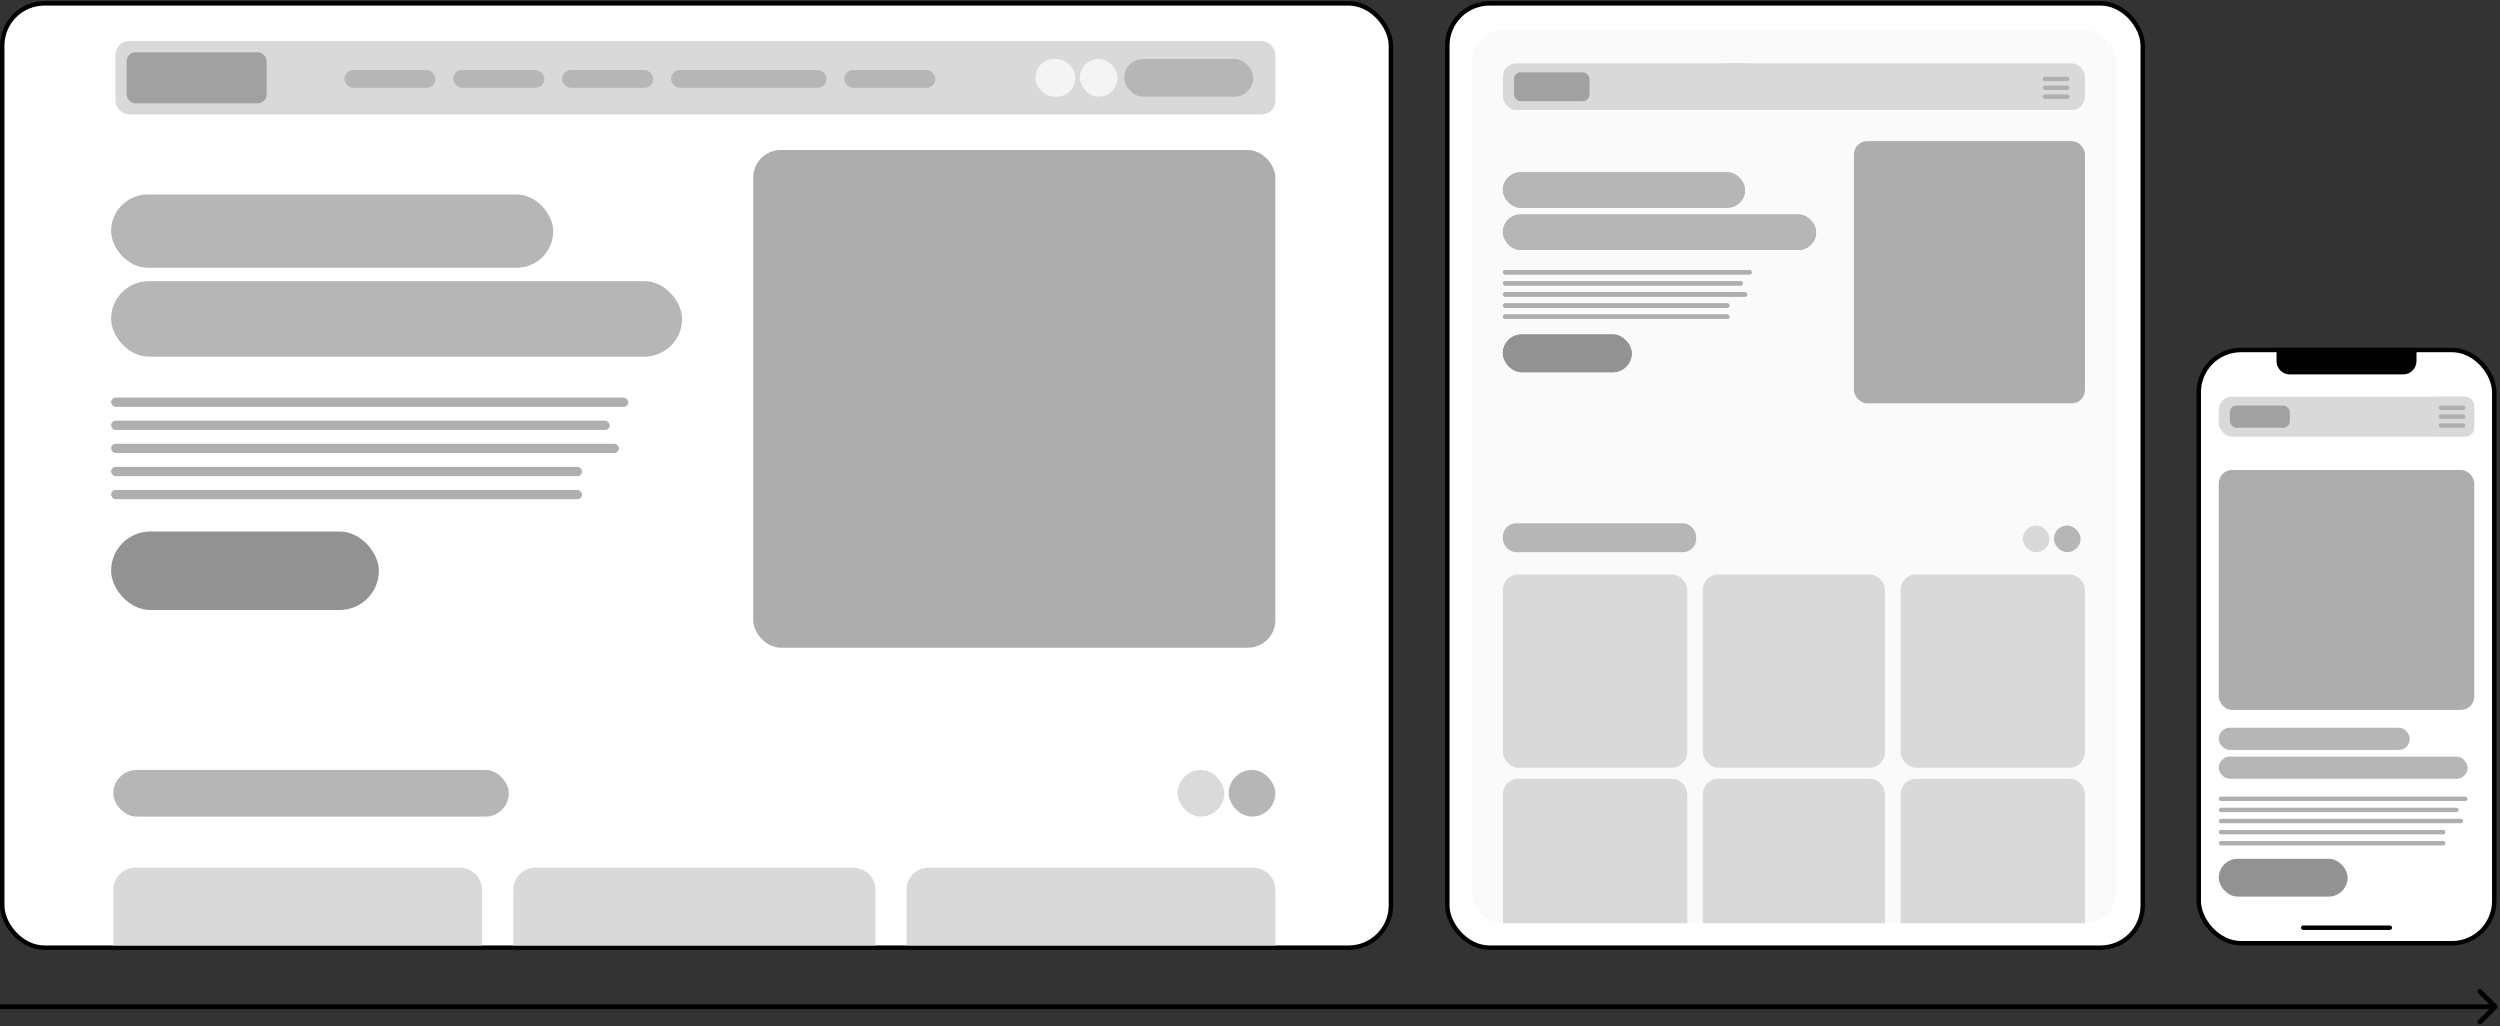 <?xml version="1.0" encoding="UTF-8"?> <svg xmlns="http://www.w3.org/2000/svg" width="519" height="213" viewBox="0 0 519 213" fill="none"><rect x="0" y="0" width="519" height="213" fill="#333333" stroke="none"/> <rect x="456.461" y="72.658" width="61.348" height="123.158" rx="8.764" fill="white" stroke="black" stroke-width="0.923"></rect> <path d="M472.605 72.197H501.665V74.965C501.665 76.493 500.426 77.732 498.898 77.732H475.373C473.845 77.732 472.605 76.493 472.605 74.965V72.197Z" fill="black"></path> <rect x="477.679" y="192.126" width="18.912" height="0.923" rx="0.461" fill="black"></rect> <rect x="460.613" y="82.345" width="53.045" height="8.303" rx="2.768" fill="#D9D9D9"></rect> <rect x="460.613" y="97.566" width="53.045" height="49.817" rx="2.768" fill="#ADADAD"></rect> <rect x="504.433" y="82.345" width="9.225" height="8.303" rx="1.845" fill="#D9D9D9"></rect> <rect x="506.278" y="84.19" width="5.535" height="0.923" rx="0.461" fill="#AFAFAF"></rect> <rect x="506.278" y="86.035" width="5.535" height="0.923" rx="0.461" fill="#AFAFAF"></rect> <rect x="506.278" y="87.88" width="5.535" height="0.923" rx="0.461" fill="#AFAFAF"></rect> <rect x="460.613" y="165.372" width="51.662" height="0.923" rx="0.461" fill="#AFAFAF"></rect> <rect x="460.613" y="167.678" width="49.817" height="0.923" rx="0.461" fill="#AFAFAF"></rect> <rect x="460.613" y="169.985" width="50.739" height="0.923" rx="0.461" fill="#AFAFAF"></rect> <rect x="460.613" y="172.291" width="47.049" height="0.923" rx="0.461" fill="#AFAFAF"></rect> <rect x="460.613" y="174.598" width="47.049" height="0.923" rx="0.461" fill="#AFAFAF"></rect> <rect x="460.613" y="151.073" width="39.669" height="4.613" rx="2.306" fill="#B6B6B6"></rect> <rect x="460.613" y="157.069" width="51.662" height="4.613" rx="2.306" fill="#B6B6B6"></rect> <rect x="462.919" y="84.19" width="12.454" height="4.613" rx="1.384" fill="#A1A1A1"></rect> <rect x="460.613" y="178.288" width="26.753" height="7.841" rx="3.921" fill="#929292"></rect> <rect x="300.461" y="0.701" width="144.376" height="196.037" rx="8.764" fill="white" stroke="black" stroke-width="0.923"></rect> <rect x="305.535" y="6.236" width="133.767" height="185.428" rx="6.458" fill="#FAFAFA"></rect> <rect x="419.929" y="109.098" width="5.535" height="5.535" rx="2.768" fill="#B6B6B6" fill-opacity="0.5"></rect> <rect x="426.386" y="109.098" width="5.535" height="5.535" rx="2.768" fill="#B6B6B6"></rect> <rect x="311.993" y="13.155" width="120.851" height="9.687" rx="2.768" fill="#D9D9D9"></rect> <rect x="355.813" y="13.155" width="9.225" height="8.303" rx="1.845" fill="#D9D9D9"></rect> <rect x="424.08" y="15.922" width="5.535" height="0.923" rx="0.461" fill="#AFAFAF"></rect> <rect x="424.08" y="17.768" width="5.535" height="0.923" rx="0.461" fill="#AFAFAF"></rect> <rect x="424.08" y="19.613" width="5.535" height="0.923" rx="0.461" fill="#AFAFAF"></rect> <rect x="314.299" y="15" width="15.683" height="5.996" rx="1.384" fill="#A1A1A1"></rect> <rect x="384.873" y="29.299" width="47.971" height="54.429" rx="2.768" fill="#ADADAD"></rect> <rect x="311.993" y="56.053" width="51.662" height="0.923" rx="0.461" fill="#AFAFAF"></rect> <rect x="311.993" y="58.359" width="49.817" height="0.923" rx="0.461" fill="#AFAFAF"></rect> <rect x="311.993" y="60.665" width="50.739" height="0.923" rx="0.461" fill="#AFAFAF"></rect> <rect x="311.993" y="62.971" width="47.049" height="0.923" rx="0.461" fill="#AFAFAF"></rect> <rect x="311.993" y="65.278" width="47.049" height="0.923" rx="0.461" fill="#AFAFAF"></rect> <rect x="311.993" y="35.757" width="50.278" height="7.38" rx="3.69" fill="#B6B6B6"></rect> <rect x="311.993" y="108.637" width="40.13" height="5.535" rx="2.768" fill="#B6B6B6"></rect> <rect x="311.993" y="44.521" width="65.038" height="7.38" rx="3.69" fill="#B6B6B6"></rect> <rect x="311.993" y="69.429" width="26.753" height="7.841" rx="3.921" fill="#929292"></rect> <rect x="311.993" y="56.053" width="51.662" height="0.923" rx="0.461" fill="#AFAFAF"></rect> <rect x="311.993" y="58.359" width="49.817" height="0.923" rx="0.461" fill="#AFAFAF"></rect> <rect x="311.993" y="60.665" width="50.739" height="0.923" rx="0.461" fill="#AFAFAF"></rect> <rect x="311.993" y="62.971" width="47.049" height="0.923" rx="0.461" fill="#AFAFAF"></rect> <rect x="311.993" y="65.278" width="47.049" height="0.923" rx="0.461" fill="#AFAFAF"></rect> <rect x="311.993" y="35.757" width="50.278" height="7.38" rx="3.69" fill="#B6B6B6"></rect> <rect x="311.993" y="109.098" width="40.13" height="5.535" rx="2.768" fill="#B6B6B6"></rect> <rect x="311.993" y="44.521" width="65.038" height="7.38" rx="3.69" fill="#B6B6B6"></rect> <rect x="311.993" y="69.429" width="26.753" height="7.841" rx="3.921" fill="#929292"></rect> <rect x="311.993" y="119.246" width="38.285" height="40.13" rx="3.229" fill="#D9D9D9"></rect> <path d="M311.993 164.911C311.993 163.128 313.438 161.682 315.222 161.682H347.049C348.832 161.682 350.278 163.128 350.278 164.911V191.664H311.993V164.911Z" fill="#D9D9D9"></path> <rect x="353.507" y="119.246" width="37.824" height="40.13" rx="3.229" fill="#D9D9D9"></rect> <path d="M353.507 164.911C353.507 163.128 354.952 161.682 356.736 161.682H388.102C389.885 161.682 391.33 163.128 391.33 164.911V191.664H353.507V164.911Z" fill="#D9D9D9"></path> <rect x="394.559" y="119.246" width="38.285" height="40.13" rx="3.229" fill="#D9D9D9"></rect> <path d="M394.559 164.911C394.559 163.128 396.005 161.682 397.788 161.682H429.615C431.399 161.682 432.844 163.128 432.844 164.911V191.664H394.559V164.911Z" fill="#D9D9D9"></path> <rect x="0.461" y="0.701" width="288.29" height="196.037" rx="8.764" fill="white" stroke="black" stroke-width="0.923"></rect> <rect x="244.47" y="159.837" width="9.687" height="9.687" rx="4.843" fill="#B6B6B6" fill-opacity="0.5"></rect> <rect x="255.079" y="159.837" width="9.687" height="9.687" rx="4.843" fill="#B6B6B6"></rect> <rect x="23.986" y="8.542" width="240.78" height="15.222" rx="2.768" fill="#D9D9D9"></rect> <rect x="26.292" y="10.849" width="29.06" height="10.609" rx="1.845" fill="#A1A1A1"></rect> <rect x="156.369" y="31.144" width="108.397" height="103.323" rx="5.721" fill="#ADADAD"></rect> <rect x="23.524" y="159.837" width="82.105" height="9.687" rx="4.843" fill="#B6B6B6"></rect> <rect x="23.063" y="82.544" width="107.354" height="1.917" rx="0.959" fill="#AFAFAF"></rect> <rect x="23.063" y="87.337" width="103.52" height="1.917" rx="0.959" fill="#AFAFAF"></rect> <rect x="23.063" y="92.129" width="105.437" height="1.917" rx="0.959" fill="#AFAFAF"></rect> <rect x="23.063" y="96.922" width="97.768" height="1.917" rx="0.959" fill="#AFAFAF"></rect> <rect x="23.063" y="101.714" width="97.768" height="1.917" rx="0.959" fill="#AFAFAF"></rect> <rect x="23.063" y="40.37" width="91.792" height="15.222" rx="7.611" fill="#B6B6B6"></rect> <rect x="23.063" y="58.359" width="118.545" height="15.683" rx="7.841" fill="#B6B6B6"></rect> <rect x="23.063" y="110.341" width="55.594" height="16.295" rx="8.147" fill="#929292"></rect> <path d="M23.524 184.745C23.524 182.198 25.59 180.133 28.137 180.133H95.482C98.029 180.133 100.094 182.198 100.094 184.745V196.277H23.524V184.745Z" fill="#D9D9D9"></path> <path d="M106.552 184.745C106.552 182.198 108.617 180.133 111.165 180.133H177.126C179.673 180.133 181.738 182.198 181.738 184.745V196.277H106.552V184.745Z" fill="#D9D9D9"></path> <path d="M188.196 184.745C188.196 182.198 190.261 180.133 192.809 180.133H260.153C262.701 180.133 264.766 182.198 264.766 184.745V196.277H188.196V184.745Z" fill="#D9D9D9"></path> <rect x="233.4" y="12.232" width="26.753" height="7.841" rx="3.921" fill="#B6B6B6"></rect> <rect x="71.496" y="14.539" width="18.912" height="3.69" rx="1.845" fill="#B6B6B6"></rect> <rect x="94.098" y="14.539" width="18.912" height="3.69" rx="1.845" fill="#B6B6B6"></rect> <rect x="175.28" y="14.539" width="18.912" height="3.69" rx="1.845" fill="#B6B6B6"></rect> <rect x="116.7" y="14.539" width="18.912" height="3.69" rx="1.845" fill="#B6B6B6"></rect> <rect x="139.302" y="14.539" width="32.288" height="3.69" rx="1.845" fill="#B6B6B6"></rect> <rect x="224.174" y="12.232" width="7.841" height="7.841" rx="3.921" fill="#F4F4F4"></rect> <rect x="214.949" y="12.232" width="8.303" height="7.841" rx="3.921" fill="#F4F4F4"></rect> <path d="M518.354 209.354C518.549 209.158 518.549 208.842 518.354 208.646L515.172 205.464C514.976 205.269 514.66 205.269 514.464 205.464C514.269 205.66 514.269 205.976 514.464 206.172L517.293 209L514.464 211.828C514.269 212.024 514.269 212.34 514.464 212.536C514.66 212.731 514.976 212.731 515.172 212.536L518.354 209.354ZM0 209.5H518V208.5H0V209.5Z" fill="black"></path> </svg> 
